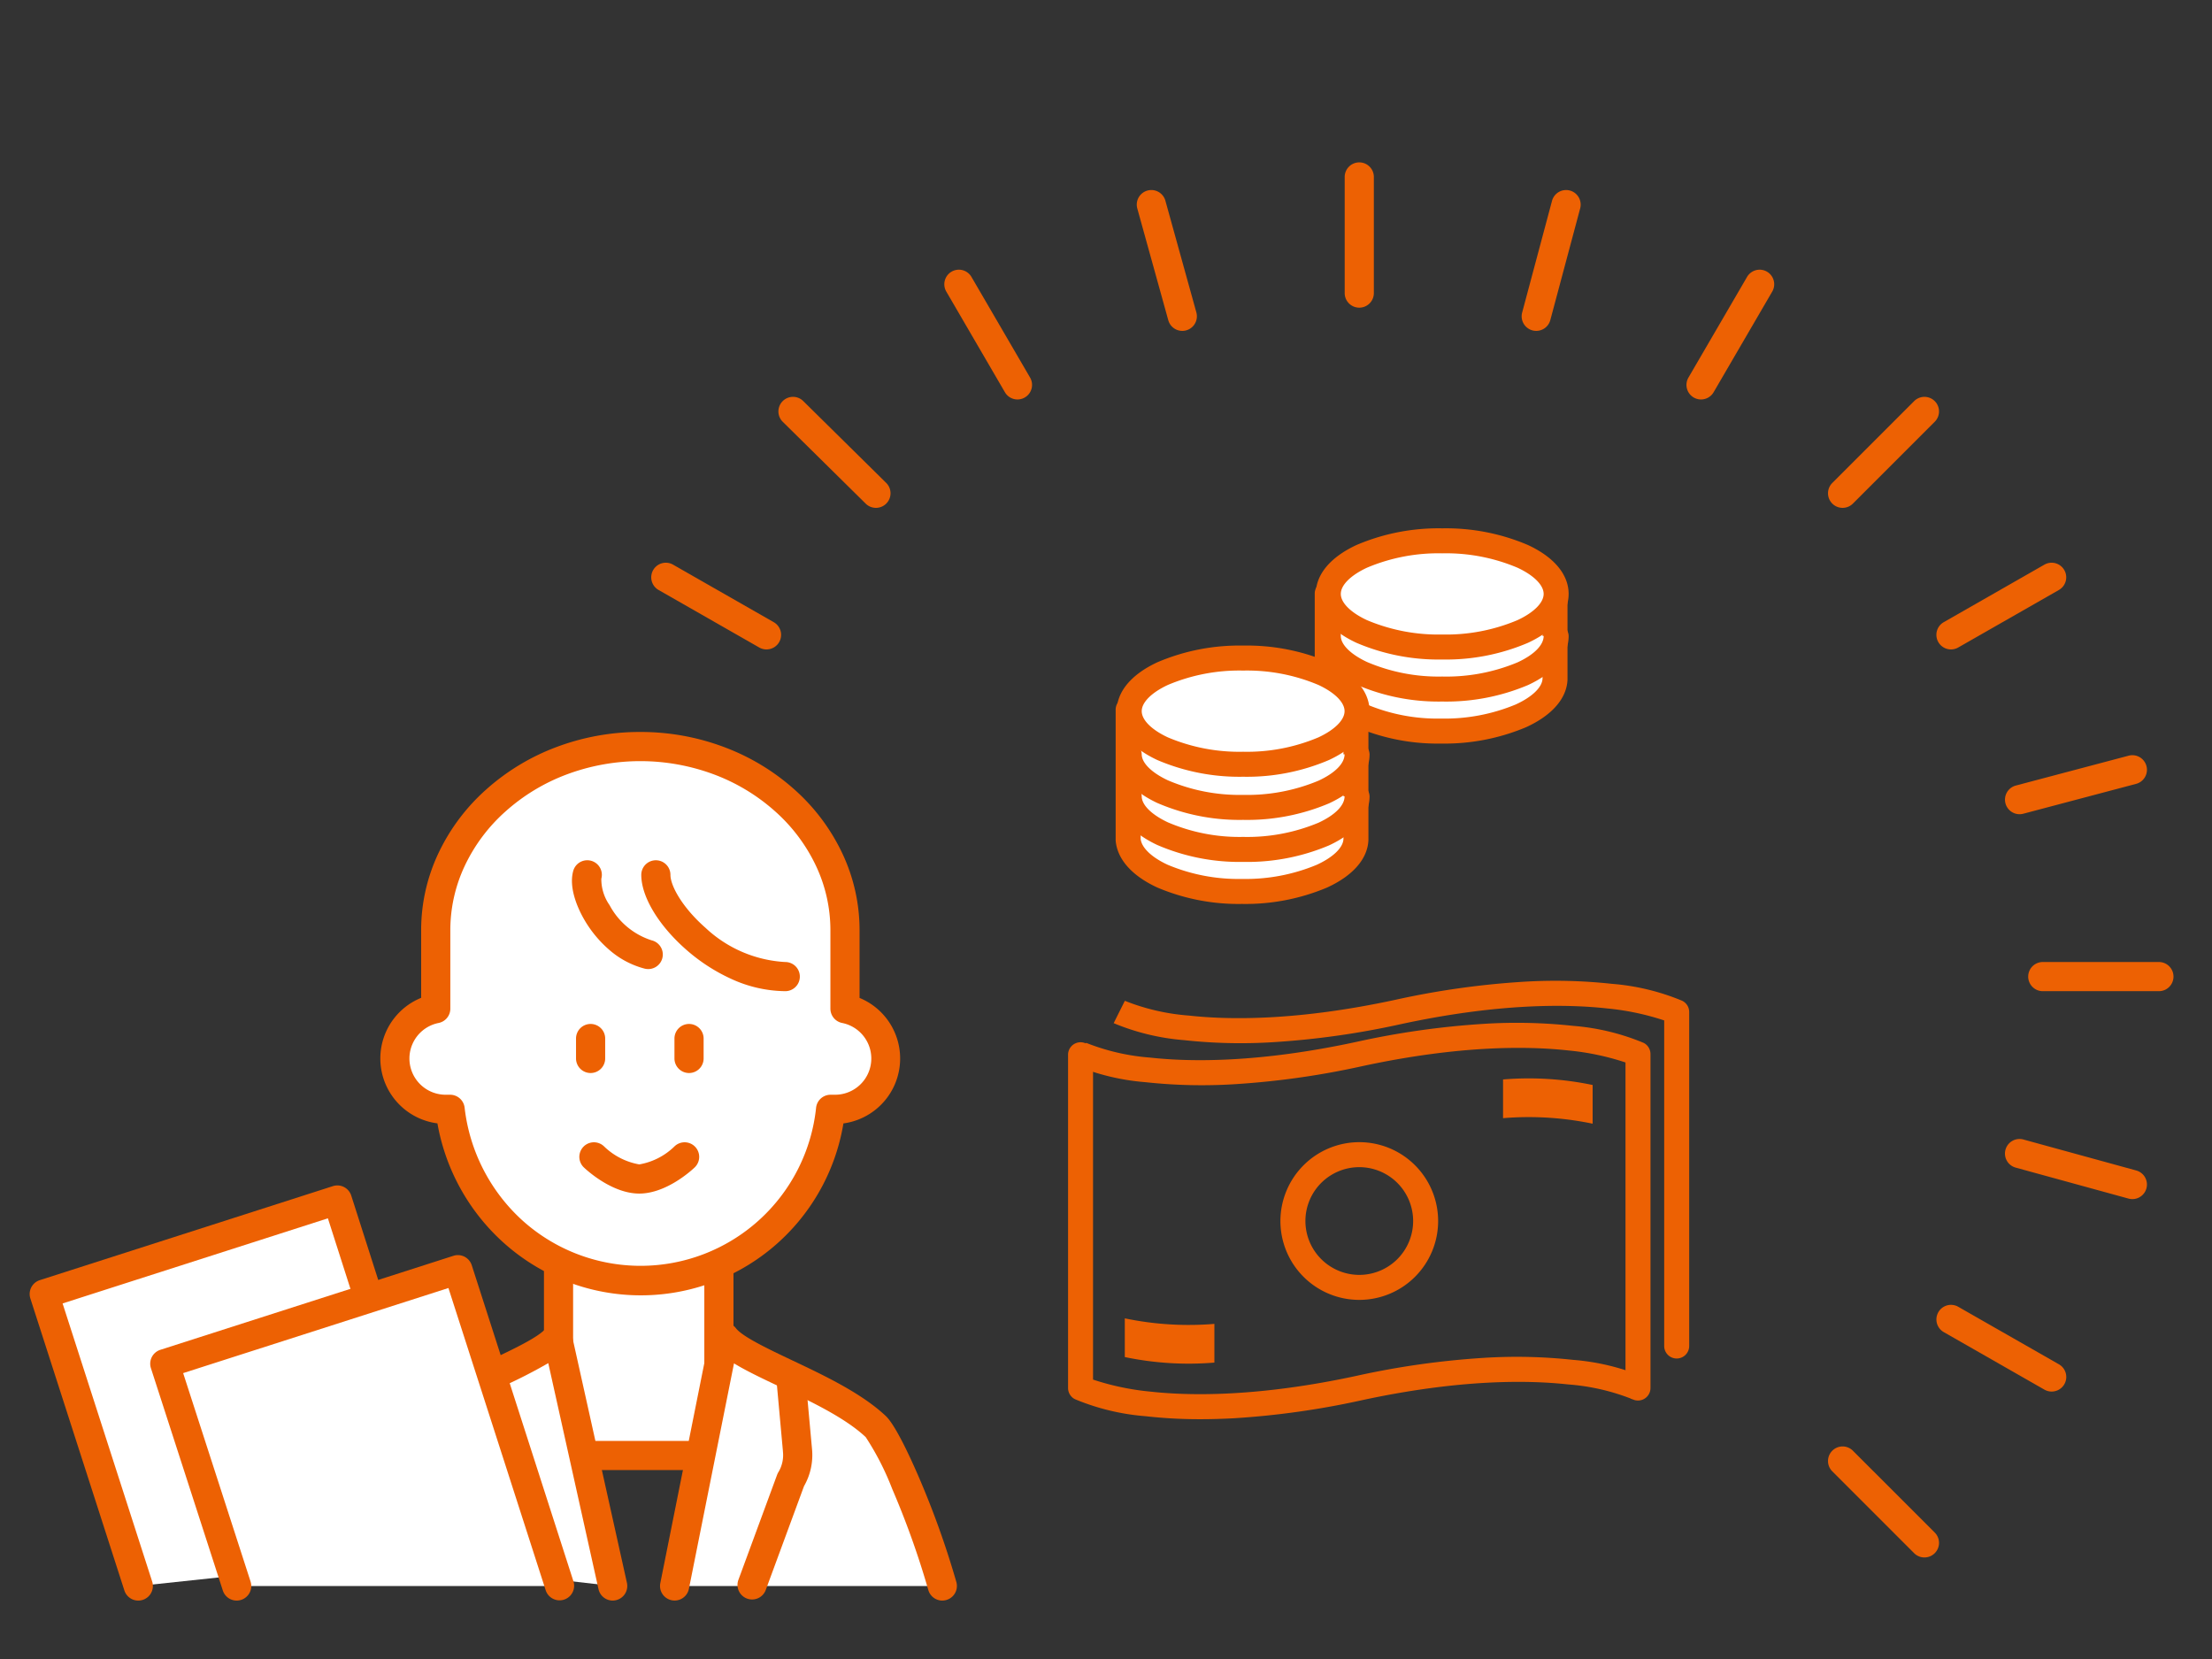 <svg xmlns="http://www.w3.org/2000/svg" xmlns:xlink="http://www.w3.org/1999/xlink" width="200" height="150" viewBox="0 0 200 150">
  <rect x="0" y="0" width="200" height="150" fill="#333333" stroke="none"/>
  <defs>
    <clipPath id="clip-Web_1920_1">
      <rect width="200" height="150"/>
    </clipPath>
  </defs>
  <g id="Web_1920_1" data-name="Web 1920 – 1" clip-path="url(#clip-Web_1920_1)">
    <g id="レイヤー_4" transform="translate(-0.4 -4.5)">
      <g id="グループ_79" data-name="グループ 79">
        <g id="グループ_67" data-name="グループ 67">
          <g id="グループ_66" data-name="グループ 66">
            <g id="グループ_65" data-name="グループ 65">
              <path id="線_1" data-name="線 1" d="M15.3,1.318H0A1.318,1.318,0,0,1-1.318,0,1.318,1.318,0,0,1,0-1.318H15.3A1.318,1.318,0,0,1,16.618,0,1.318,1.318,0,0,1,15.3,1.318Z" transform="translate(50.9 134.8)" fill="#ed6103"/>
              <g id="グループ_62" data-name="グループ 62">
                <rect id="長方形_25124" data-name="長方形 25124" width="14.5" height="18.5" transform="translate(50.9 117.6)" fill="#fff"/>
                <path id="長方形_25124_-_アウトライン" data-name="長方形 25124 - アウトライン" d="M0-1.318H14.5A1.318,1.318,0,0,1,15.818,0V18.5A1.318,1.318,0,0,1,14.5,19.818H0A1.318,1.318,0,0,1-1.318,18.5V0A1.318,1.318,0,0,1,0-1.318ZM13.182,1.318H1.318V17.182H13.182Z" transform="translate(50.9 117.6)" fill="#ed6103"/>
              </g>
              <path id="パス_58" data-name="パス 58" d="M33.1,145.3c2-7.2,2.8-10.7,4-11.8,3.8-3.6,12-5.9,13.7-8.1l5,22.5" fill="#fff"/>
              <path id="パス_58_-_アウトライン" data-name="パス 58 - アウトライン" d="M55.8,149.218a1.318,1.318,0,0,1-1.285-1.032l-4.542-20.438a46.293,46.293,0,0,1-4.151,2.122c-2.787,1.32-5.946,2.817-7.815,4.587l-.016.015c-.74.678-1.6,3.826-2.795,8.182-.246.9-.525,1.917-.826,3a1.318,1.318,0,0,1-2.54-.705c.3-1.078.578-2.094.823-2.99,1.545-5.643,2.253-8.225,3.547-9.42,2.174-2.056,5.53-3.646,8.492-5.049,2.091-.991,4.462-2.114,5.064-2.894a1.318,1.318,0,0,1,2.329.52l5,22.5a1.319,1.319,0,0,1-1.288,1.6Z" fill="#ed6103"/>
              <path id="パス_59" data-name="パス 59" d="M85.6,147.9c-1.9-6.7-5-13.4-6-14.4-3.8-3.6-12-5.9-13.7-8.1l-4.5,22.5" fill="#fff"/>
              <path id="パス_59_-_アウトライン" data-name="パス 59 - アウトライン" d="M85.6,149.218a1.318,1.318,0,0,1-1.267-.959,77.014,77.014,0,0,0-3.264-9.138,24.764,24.764,0,0,0-2.394-4.682c-1.871-1.762-5.018-3.253-7.8-4.569-1.6-.758-3.01-1.426-4.11-2.1l-4.077,20.385a1.318,1.318,0,1,1-2.585-.517l4.5-22.5a1.318,1.318,0,0,1,2.335-.547c.6.78,2.973,1.9,5.064,2.894,2.965,1.4,6.326,3,8.5,5.056l.026.025c.888.888,2.224,3.81,2.941,5.472a79.7,79.7,0,0,1,3.4,9.5,1.319,1.319,0,0,1-1.269,1.678Z" fill="#ed6103"/>
              <path id="パス_60" data-name="パス 60" d="M71.9,129l.6,6.6a4.312,4.312,0,0,1-.6,2.7l-3.5,9.5" fill="#fff"/>
              <path id="パス_60_-_アウトライン" data-name="パス 60 - アウトライン" d="M68.4,149.118a1.319,1.319,0,0,1-1.237-1.774l3.5-9.5a1.318,1.318,0,0,1,.119-.243,2.988,2.988,0,0,0,.408-1.856l0-.026-.6-6.6a1.318,1.318,0,0,1,2.625-.239l.6,6.588a5.645,5.645,0,0,1-.718,3.4l-3.457,9.382A1.318,1.318,0,0,1,68.4,149.118Z" fill="#ed6103"/>
              <g id="グループ_64" data-name="グループ 64">
                <path id="パス_61" data-name="パス 61" d="M76.8,90.4V88.6c0-9.1-8.3-16.6-18.5-16.6S39.8,79.5,39.8,88.6v7.1a4.594,4.594,0,0,0,.9,9.1h.4a17.293,17.293,0,0,0,34.4,0h.4a4.594,4.594,0,0,0,.9-9.1Z" fill="#fff"/>
                <path id="パス_61_-_アウトライン" data-name="パス 61 - アウトライン" d="M58.3,70.682a21.39,21.39,0,0,1,7.664,1.4,20.078,20.078,0,0,1,6.292,3.825,17.989,17.989,0,0,1,4.279,5.7,16.252,16.252,0,0,1,1.583,7v6.121a5.923,5.923,0,0,1-1.46,11.347A18.563,18.563,0,0,1,45.85,116.787a18.918,18.918,0,0,1-5.9-10.717,5.916,5.916,0,0,1-1.471-11.349V88.6a16.252,16.252,0,0,1,1.583-7,17.989,17.989,0,0,1,4.279-5.7,20.078,20.078,0,0,1,6.292-3.825A21.39,21.39,0,0,1,58.3,70.682Zm17.6,32.8a3.276,3.276,0,0,0,.653-6.487A1.318,1.318,0,0,1,75.482,95.7V88.6a13.636,13.636,0,0,0-1.33-5.869,15.368,15.368,0,0,0-3.659-4.863,17.453,17.453,0,0,0-5.47-3.322,19.03,19.03,0,0,0-13.447,0,17.453,17.453,0,0,0-5.47,3.322,15.368,15.368,0,0,0-3.659,4.863,13.636,13.636,0,0,0-1.33,5.869v7.1a1.318,1.318,0,0,1-1.071,1.295,3.276,3.276,0,0,0,.653,6.487h.4a1.318,1.318,0,0,1,1.309,1.167,16.287,16.287,0,0,0,5.215,10.188,15.958,15.958,0,0,0,26.564-10.173,1.318,1.318,0,0,1,1.311-1.182Z" fill="#ed6103"/>
                <g id="グループ_63" data-name="グループ 63">
                  <path id="線_2" data-name="線 2" d="M0,3.118A1.318,1.318,0,0,1-1.318,1.8V0A1.318,1.318,0,0,1,0-1.318,1.318,1.318,0,0,1,1.318,0V1.8A1.318,1.318,0,0,1,0,3.118Z" transform="translate(53.8 98.4)" fill="#ed6103"/>
                  <path id="線_3" data-name="線 3" d="M0,3.118A1.318,1.318,0,0,1-1.318,1.8V0A1.318,1.318,0,0,1,0-1.318,1.318,1.318,0,0,1,1.318,0V1.8A1.318,1.318,0,0,1,0,3.118Z" transform="translate(62.7 98.4)" fill="#ed6103"/>
                </g>
                <path id="パス_62" data-name="パス 62" d="M62.3,109.1s-2.1,2-4.1,2-4.1-2-4.1-2" fill="#fff"/>
                <path id="パス_62_-_アウトライン" data-name="パス 62 - アウトライン" d="M58.2,112.418c-2.456,0-4.755-2.122-5.009-2.364a1.318,1.318,0,1,1,1.818-1.909,6.078,6.078,0,0,0,3.191,1.636,6.008,6.008,0,0,0,3.191-1.636,1.318,1.318,0,1,1,1.818,1.909C62.955,110.3,60.656,112.418,58.2,112.418Z" fill="#ed6103"/>
                <path id="パス_63" data-name="パス 63" d="M59.7,83.6c0,3.1,5.7,9.2,11.7,9.2" fill="#fff"/>
                <path id="パス_63_-_アウトライン" data-name="パス 63 - アウトライン" d="M71.4,94.118A11.927,11.927,0,0,1,66.5,93a16.565,16.565,0,0,1-4.07-2.648c-2.5-2.2-4.048-4.783-4.048-6.752a1.318,1.318,0,1,1,2.636,0c0,.994,1.083,2.953,3.152,4.773a11.434,11.434,0,0,0,7.23,3.109,1.318,1.318,0,0,1,0,2.636Z" fill="#ed6103"/>
                <path id="パス_64" data-name="パス 64" d="M53.5,83.6c-.5,1.8,1.9,6.3,5.5,7.2" fill="#fff"/>
                <path id="パス_64_-_アウトライン" data-name="パス 64 - アウトライン" d="M59,92.118a1.32,1.32,0,0,1-.321-.04,7.884,7.884,0,0,1-3.249-1.748,10.652,10.652,0,0,1-2.192-2.662c-.456-.782-1.466-2.779-1.009-4.422a1.318,1.318,0,1,1,2.54.705,4.107,4.107,0,0,0,.747,2.39,6.583,6.583,0,0,0,3.8,3.179,1.318,1.318,0,0,1-.319,2.6Z" fill="#ed6103"/>
              </g>
              <path id="パス_65" data-name="パス 65" d="M12.9,147.9" fill="#fff"/>
              <path id="パス_65_-_アウトライン" data-name="パス 65 - アウトライン" fill="#ed6103"/>
              <path id="パス_66" data-name="パス 66" d="M12.9,147.9,4.4,121.5,30.9,113l10.2,31.9" fill="#fff"/>
              <path id="パス_66_-_アウトライン" data-name="パス 66 - アウトライン" d="M12.9,149.218a1.318,1.318,0,0,1-1.254-.914l-8.5-26.4A1.318,1.318,0,0,1,4,120.245l26.5-8.5a1.318,1.318,0,0,1,1.658.854l10.2,31.9a1.318,1.318,0,1,1-2.511.8l-9.8-30.644L6.059,122.352l8.1,25.144a1.319,1.319,0,0,1-1.255,1.722Z" fill="#ed6103"/>
            </g>
            <path id="パス_67" data-name="パス 67" d="M21.8,147.9l-6.5-20.1,26.5-8.5L51,147.9" fill="#fff"/>
            <path id="パス_67_-_アウトライン" data-name="パス 67 - アウトライン" d="M21.8,149.218a1.318,1.318,0,0,1-1.254-.913l-6.5-20.1a1.318,1.318,0,0,1,.851-1.66l26.5-8.5a1.318,1.318,0,0,1,1.657.851l9.2,28.6a1.318,1.318,0,0,1-2.509.807l-8.8-27.346L16.96,128.651l6.094,18.843a1.319,1.319,0,0,1-1.254,1.724Z" fill="#ed6103"/>
          </g>
          <path id="パス_68" data-name="パス 68" d="M86,147.9" fill="#fff"/>
          <path id="パス_68_-_アウトライン" data-name="パス 68 - アウトライン" fill="#ed6103"/>
        </g>
        <g id="グループ_77" data-name="グループ 77">
          <g id="グループ_70" data-name="グループ 70">
            <path id="パス_69" data-name="パス 69" d="M141,58.2v7.7h0c-.1,2.6-4.7,4.7-10.3,4.7s-10.1-2.1-10.3-4.7h0V58.2" fill="#fff"/>
            <path id="パス_69_-_アウトライン" data-name="パス 69 - アウトライン" d="M130.7,71.73a18.793,18.793,0,0,1-7.647-1.478c-2.307-1.06-3.65-2.575-3.78-4.265q0-.043,0-.087V58.2a1.13,1.13,0,1,1,2.259,0v7.649c.086.8,1,1.677,2.467,2.349a16.513,16.513,0,0,0,6.7,1.272,16.7,16.7,0,0,0,6.743-1.273c1.479-.675,2.384-1.542,2.427-2.323V58.2a1.13,1.13,0,0,1,2.259,0v7.7q0,.022,0,.043c-.066,1.706-1.4,3.236-3.747,4.309A18.986,18.986,0,0,1,130.7,71.73Z" fill="#ed6103"/>
            <g id="グループ_68" data-name="グループ 68">
              <path id="パス_70" data-name="パス 70" d="M120.5,62c0,2.6,4.6,4.8,10.3,4.8s10.3-2.1,10.3-4.8" fill="#fff"/>
              <path id="パス_70_-_アウトライン" data-name="パス 70 - アウトライン" d="M130.8,67.93a18.731,18.731,0,0,1-7.768-1.532c-2.361-1.109-3.662-2.671-3.662-4.4a1.13,1.13,0,1,1,2.259,0c0,.778.883,1.657,2.363,2.353A16.452,16.452,0,0,0,130.8,65.67a16.7,16.7,0,0,0,6.813-1.283c1.5-.694,2.358-1.564,2.358-2.387a1.13,1.13,0,0,1,2.259,0c0,1.766-1.3,3.342-3.667,4.438A18.978,18.978,0,0,1,130.8,67.93Z" fill="#ed6103"/>
            </g>
            <g id="グループ_69" data-name="グループ 69">
              <ellipse id="楕円形_4" data-name="楕円形 4" cx="10.3" cy="4.8" rx="10.3" ry="4.8" transform="translate(120.5 53.4)" fill="#fff"/>
              <path id="楕円形_4_-_アウトライン" data-name="楕円形 4 - アウトライン" d="M10.3-1.13A18.854,18.854,0,0,1,18.06.382c2.366,1.1,3.669,2.672,3.669,4.418s-1.3,3.315-3.669,4.418A18.854,18.854,0,0,1,10.3,10.73,18.854,18.854,0,0,1,2.54,9.218C.173,8.115-1.13,6.546-1.13,4.8S.173,1.485,2.54.382A18.854,18.854,0,0,1,10.3-1.13Zm0,9.6a16.577,16.577,0,0,0,6.806-1.3c1.48-.69,2.364-1.576,2.364-2.37s-.884-1.68-2.364-2.37A16.577,16.577,0,0,0,10.3,1.13a16.577,16.577,0,0,0-6.806,1.3C2.014,3.12,1.13,4.006,1.13,4.8s.884,1.68,2.364,2.37A16.577,16.577,0,0,0,10.3,8.47Z" transform="translate(120.5 53.4)" fill="#ed6103"/>
            </g>
          </g>
          <g id="グループ_74" data-name="グループ 74">
            <path id="パス_71" data-name="パス 71" d="M123,68.7V80.4h0c-.1,2.6-4.7,4.7-10.3,4.7s-10.1-2.1-10.3-4.7h0V68.7" fill="#fff"/>
            <path id="パス_71_-_アウトライン" data-name="パス 71 - アウトライン" d="M112.7,86.23a18.793,18.793,0,0,1-7.647-1.478c-2.307-1.06-3.65-2.575-3.78-4.265q0-.043,0-.087V68.7a1.13,1.13,0,1,1,2.259,0V80.349c.086.8,1,1.677,2.467,2.349a16.513,16.513,0,0,0,6.7,1.272,16.7,16.7,0,0,0,6.743-1.273c1.479-.675,2.384-1.542,2.427-2.323V68.7a1.13,1.13,0,1,1,2.259,0V80.4q0,.022,0,.043c-.066,1.706-1.4,3.236-3.747,4.309A18.986,18.986,0,0,1,112.7,86.23Z" fill="#ed6103"/>
            <g id="グループ_71" data-name="グループ 71">
              <path id="パス_72" data-name="パス 72" d="M102.5,76.5c0,2.6,4.6,4.8,10.3,4.8s10.3-2.1,10.3-4.8" fill="#fff"/>
              <path id="パス_72_-_アウトライン" data-name="パス 72 - アウトライン" d="M112.8,82.43a18.731,18.731,0,0,1-7.768-1.532c-2.361-1.109-3.662-2.671-3.662-4.4a1.13,1.13,0,0,1,2.259,0c0,.778.883,1.657,2.363,2.353A16.452,16.452,0,0,0,112.8,80.17a16.7,16.7,0,0,0,6.813-1.283c1.5-.694,2.358-1.564,2.358-2.387a1.13,1.13,0,0,1,2.259,0c0,1.766-1.3,3.342-3.667,4.438A18.978,18.978,0,0,1,112.8,82.43Z" fill="#ed6103"/>
            </g>
            <g id="グループ_72" data-name="グループ 72">
              <path id="パス_73" data-name="パス 73" d="M102.5,72.7c0,2.6,4.6,4.8,10.3,4.8s10.3-2.1,10.3-4.8" fill="#fff"/>
              <path id="パス_73_-_アウトライン" data-name="パス 73 - アウトライン" d="M112.8,78.63a18.731,18.731,0,0,1-7.768-1.532c-2.361-1.109-3.662-2.671-3.662-4.4a1.13,1.13,0,0,1,2.259,0c0,.778.883,1.657,2.363,2.353A16.452,16.452,0,0,0,112.8,76.37a16.7,16.7,0,0,0,6.813-1.283c1.5-.694,2.358-1.564,2.358-2.387a1.13,1.13,0,0,1,2.259,0c0,1.766-1.3,3.342-3.667,4.438A18.978,18.978,0,0,1,112.8,78.63Z" fill="#ed6103"/>
            </g>
            <g id="グループ_73" data-name="グループ 73">
              <ellipse id="楕円形_5" data-name="楕円形 5" cx="10.3" cy="4.8" rx="10.3" ry="4.8" transform="translate(102.5 64)" fill="#fff"/>
              <path id="楕円形_5_-_アウトライン" data-name="楕円形 5 - アウトライン" d="M10.3-1.13A18.854,18.854,0,0,1,18.06.382c2.366,1.1,3.669,2.672,3.669,4.418s-1.3,3.315-3.669,4.418A18.854,18.854,0,0,1,10.3,10.73,18.854,18.854,0,0,1,2.54,9.218C.173,8.115-1.13,6.546-1.13,4.8S.173,1.485,2.54.382A18.854,18.854,0,0,1,10.3-1.13Zm0,9.6a16.577,16.577,0,0,0,6.806-1.3c1.48-.69,2.364-1.576,2.364-2.37s-.884-1.68-2.364-2.37A16.577,16.577,0,0,0,10.3,1.13a16.577,16.577,0,0,0-6.806,1.3C2.014,3.12,1.13,4.006,1.13,4.8s.884,1.68,2.364,2.37A16.577,16.577,0,0,0,10.3,8.47Z" transform="translate(102.5 64)" fill="#ed6103"/>
            </g>
          </g>
          <g id="グループ_76" data-name="グループ 76">
            <path id="楕円形_6" data-name="楕円形 6" d="M6-1.13A7.13,7.13,0,1,1-1.13,6,7.138,7.138,0,0,1,6-1.13Zm0,12A4.87,4.87,0,1,0,1.13,6,4.876,4.876,0,0,0,6,10.87Z" transform="translate(117.3 108.9)" fill="#ed6103"/>
            <g id="グループ_75" data-name="グループ 75">
              <path id="パス_74" data-name="パス 74" d="M148.5,131.13a1.13,1.13,0,0,1-1.13-1.13V100.563a23.48,23.48,0,0,0-5.178-1.086c-3.633-.4-9.819-.48-18.654,1.427A74.924,74.924,0,0,1,112,102.531a47.349,47.349,0,0,1-8.031-.184,20.775,20.775,0,0,1-6.375-1.537l1.01-2.021,0,0a19.62,19.62,0,0,0,5.807,1.336c3.633.4,9.819.48,18.654-1.427A74.92,74.92,0,0,1,134.6,97.069a47.347,47.347,0,0,1,8.031.184,20.775,20.775,0,0,1,6.375,1.537,1.13,1.13,0,0,1,.624,1.01V130A1.13,1.13,0,0,1,148.5,131.13Z" fill="#ed6103"/>
              <path id="パス_75" data-name="パス 75" d="M144.4,106.1a28.24,28.24,0,0,0-8.1-.5v-3.5a28.24,28.24,0,0,1,8.1.5Z" fill="#ed6103"/>
              <path id="パス_76" data-name="パス 76" fill="#ed6103"/>
              <path id="パス_77" data-name="パス 77" d="M108.945,132.818a43.367,43.367,0,0,1-4.975-.271,20.775,20.775,0,0,1-6.375-1.537A1.13,1.13,0,0,1,96.97,130V99.9a1.13,1.13,0,1,1,2.259,0v29.337a23.481,23.481,0,0,0,5.178,1.086c3.633.4,9.819.48,18.654-1.427a74.923,74.923,0,0,1,11.538-1.627,47.347,47.347,0,0,1,8.031.184,20.775,20.775,0,0,1,6.375,1.537l-1.01,2.021,0,0a19.619,19.619,0,0,0-5.807-1.336c-3.633-.4-9.819-.48-18.654,1.427A74.924,74.924,0,0,1,112,132.731Q110.435,132.818,108.945,132.818Z" fill="#ed6103"/>
              <path id="パス_78" data-name="パス 78" d="M102.1,123.7a28.24,28.24,0,0,0,8.1.5v3.5a28.24,28.24,0,0,1-8.1-.5Z" fill="#ed6103"/>
            </g>
            <path id="パス_79" data-name="パス 79" d="M152,127.33a1.13,1.13,0,0,1-1.13-1.13V96.763a23.48,23.48,0,0,0-5.178-1.086c-3.633-.4-9.819-.48-18.654,1.427A74.924,74.924,0,0,1,115.5,98.731a47.349,47.349,0,0,1-8.031-.184,20.775,20.775,0,0,1-6.375-1.537l1.01-2.021,0,0a19.62,19.62,0,0,0,5.807,1.336c3.633.4,9.819.48,18.654-1.427A74.92,74.92,0,0,1,138.1,93.269a47.347,47.347,0,0,1,8.031.184,20.775,20.775,0,0,1,6.375,1.537A1.13,1.13,0,0,1,153.13,96v30.2A1.13,1.13,0,0,1,152,127.33Z" fill="#ed6103"/>
          </g>
        </g>
        <g id="グループ_78" data-name="グループ 78">
          <path id="線_4" data-name="線 4" d="M0,11.818A1.318,1.318,0,0,1-1.318,10.5V0A1.318,1.318,0,0,1,0-1.318,1.318,1.318,0,0,1,1.318,0V10.5A1.318,1.318,0,0,1,0,11.818Z" transform="translate(123.3 20.5)" fill="#ed6103"/>
          <path id="線_5" data-name="線 5" d="M2.8,11.418a1.318,1.318,0,0,1-1.269-.966L-1.27.352A1.318,1.318,0,0,1-.352-1.27,1.318,1.318,0,0,1,1.27-.352l2.8,10.1A1.319,1.319,0,0,1,2.8,11.418Z" transform="translate(104.5 23)" fill="#ed6103"/>
          <path id="線_6" data-name="線 6" d="M5.3,10.418a1.317,1.317,0,0,1-1.14-.655l-5.3-9.1a1.318,1.318,0,0,1,.476-1.8,1.318,1.318,0,0,1,1.8.476l5.3,9.1A1.318,1.318,0,0,1,5.3,10.418Z" transform="translate(87.1 30.2)" fill="#ed6103"/>
          <path id="線_7" data-name="線 7" d="M7.5,8.718a1.314,1.314,0,0,1-.926-.38l-7.5-7.4A1.318,1.318,0,0,1-.938-.926,1.318,1.318,0,0,1,.926-.938l7.5,7.4A1.318,1.318,0,0,1,7.5,8.718Z" transform="translate(72.1 41.7)" fill="#ed6103"/>
          <path id="線_8" data-name="線 8" d="M9.1,6.518a1.312,1.312,0,0,1-.653-.174l-9.1-5.2a1.318,1.318,0,0,1-.49-1.8,1.318,1.318,0,0,1,1.8-.49l9.1,5.2A1.318,1.318,0,0,1,9.1,6.518Z" transform="translate(60.6 56.7)" fill="#ed6103"/>
          <path id="線_9" data-name="線 9" d="M7.4,8.718a1.314,1.314,0,0,1-.932-.386l-7.4-7.4a1.318,1.318,0,0,1,0-1.864,1.318,1.318,0,0,1,1.864,0l7.4,7.4A1.318,1.318,0,0,1,7.4,8.718Z" transform="translate(167 136.6)" fill="#ed6103"/>
          <path id="線_10" data-name="線 10" d="M9.1,6.518a1.312,1.312,0,0,1-.653-.174l-9.1-5.2a1.318,1.318,0,0,1-.49-1.8,1.318,1.318,0,0,1,1.8-.49l9.1,5.2A1.318,1.318,0,0,1,9.1,6.518Z" transform="translate(176.8 123.8)" fill="#ed6103"/>
          <path id="線_11" data-name="線 11" d="M10.2,4.118a1.319,1.319,0,0,1-.35-.047l-10.2-2.8a1.318,1.318,0,0,1-.922-1.62,1.318,1.318,0,0,1,1.62-.922l10.2,2.8A1.318,1.318,0,0,1,10.2,4.118Z" transform="translate(183 108.8)" fill="#ed6103"/>
          <path id="線_12" data-name="線 12" d="M10.5,1.318H0A1.318,1.318,0,0,1-1.318,0,1.318,1.318,0,0,1,0-1.318H10.5A1.318,1.318,0,0,1,11.818,0,1.318,1.318,0,0,1,10.5,1.318Z" transform="translate(185.1 92.8)" fill="#ed6103"/>
          <path id="線_13" data-name="線 13" d="M0,4.018a1.318,1.318,0,0,1-1.273-.981A1.318,1.318,0,0,1-.337,1.426l10.2-2.7a1.318,1.318,0,0,1,1.611.937,1.318,1.318,0,0,1-.937,1.611l-10.2,2.7A1.32,1.32,0,0,1,0,4.018Z" transform="translate(183 74.1)" fill="#ed6103"/>
          <path id="線_14" data-name="線 14" d="M0,6.518a1.317,1.317,0,0,1-1.145-.664,1.318,1.318,0,0,1,.49-1.8l9.1-5.2a1.318,1.318,0,0,1,1.8.49,1.318,1.318,0,0,1-.49,1.8l-9.1,5.2A1.312,1.312,0,0,1,0,6.518Z" transform="translate(176.8 56.7)" fill="#ed6103"/>
          <path id="線_15" data-name="線 15" d="M0,8.718a1.314,1.314,0,0,1-.932-.386,1.318,1.318,0,0,1,0-1.864l7.4-7.4a1.318,1.318,0,0,1,1.864,0,1.318,1.318,0,0,1,0,1.864l-7.4,7.4A1.314,1.314,0,0,1,0,8.718Z" transform="translate(167 41.7)" fill="#ed6103"/>
          <path id="線_16" data-name="線 16" d="M0,10.418a1.312,1.312,0,0,1-.662-.179,1.318,1.318,0,0,1-.476-1.8l5.3-9.1a1.318,1.318,0,0,1,1.8-.476,1.318,1.318,0,0,1,.476,1.8l-5.3,9.1A1.317,1.317,0,0,1,0,10.418Z" transform="translate(154.2 30.2)" fill="#ed6103"/>
          <path id="線_17" data-name="線 17" d="M0,11.418a1.319,1.319,0,0,1-.341-.045A1.318,1.318,0,0,1-1.273,9.76l2.7-10.1A1.318,1.318,0,0,1,3.04-1.273,1.318,1.318,0,0,1,3.973.34l-2.7,10.1A1.318,1.318,0,0,1,0,11.418Z" transform="translate(139.3 23)" fill="#ed6103"/>
        </g>
      </g>
    </g>
  </g>
</svg>
